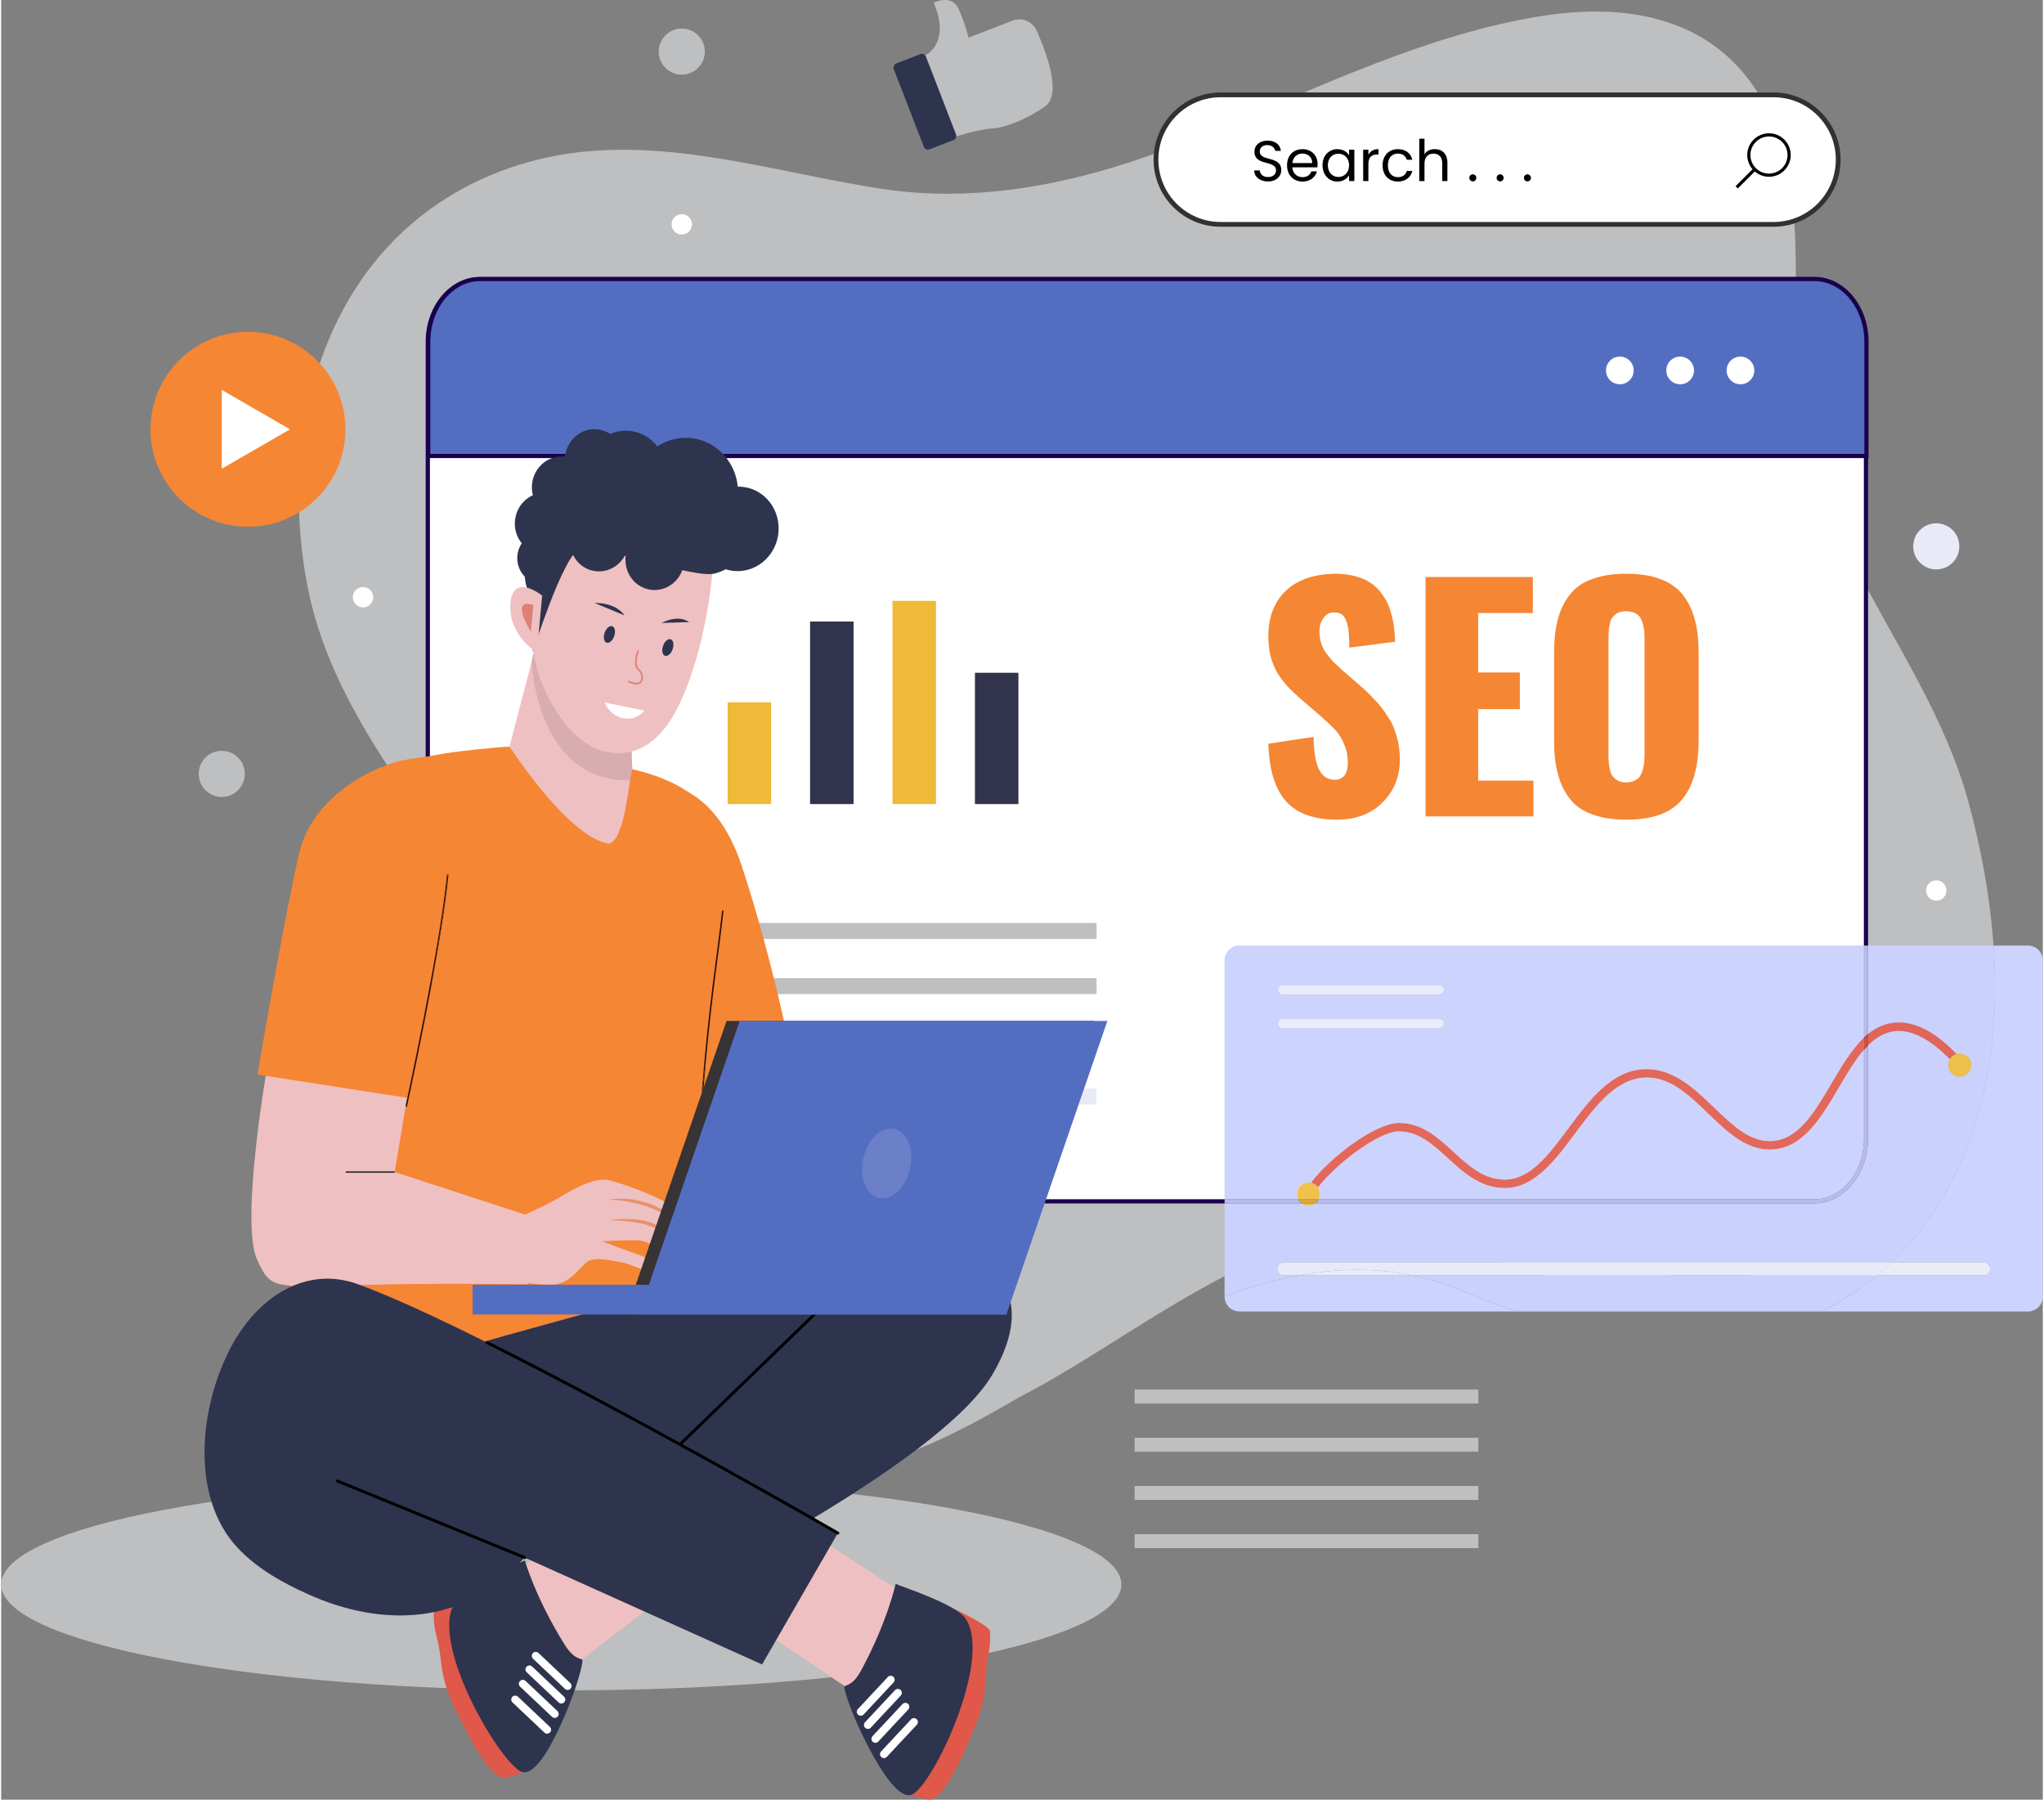 <svg xmlns="http://www.w3.org/2000/svg" xmlns:xlink="http://www.w3.org/1999/xlink" xml:space="preserve" width="501px" height="441px" style="shape-rendering:geometricPrecision; text-rendering:geometricPrecision; image-rendering:optimizeQuality; fill-rule:evenodd; clip-rule:evenodd" viewBox="0 0 414205 365023"><rect x="0" y="0" width="414205" height="365023" fill="#808080" stroke="none"/> <defs> <style type="text/css"> .fil1 {fill:#BDBFC1} .fil8 {fill:#F58634} .fil18 {fill:black} .fil3 {fill:#1A004D} .fil15 {fill:#2B110E} .fil16 {fill:#2E2525} .fil11 {fill:#2E344D} .fil14 {fill:#313131} .fil7 {fill:#31344C} .fil19 {fill:#383334} .fil4 {fill:#536EC1} .fil20 {fill:#6B80C9} .fil23 {fill:#B6BAEC} .fil22 {fill:#CAD1FC} .fil27 {fill:#CC4F49} .fil21 {fill:#CCD3FD} .fil10 {fill:#D7ADAF} .fil30 {fill:#D9A83A} .fil12 {fill:#DE8073} .fil17 {fill:#DF5849} .fil25 {fill:#E0665A} .fil26 {fill:#E2685B} .fil13 {fill:#E7926A} .fil2 {fill:#E8EBF7} .fil5 {fill:#E8F0FE} .fil24 {fill:#EAEDF8} .fil28 {fill:#EDBF4B} .fil6 {fill:#EEBA38} .fil9 {fill:#EFC0C1} .fil29 {fill:#F0C14C} .fil0 {fill:white} </style> </defs> <g id="Camada_x0020_1">  <path class="fil0" d="M290442 160138c0,55837 -45265,101102 -101103,101102 -55837,0 -101103,-45265 -101103,-101102 0,-55838 45266,-101103 101103,-101103 55838,0 101103,45265 101103,101103z"></path> <path class="fil1" d="M392836 244597c-4121,6471 -8896,11627 -14153,15638 -8185,6245 -17546,-1599 -27443,-2003 -14127,-577 -29350,3811 -43817,-1030 -3452,-1161 -6861,-2451 -10207,-3826 -31998,-14011 -62951,15824 -90591,29974 -3293,1918 -6703,3858 -10197,5679 -24496,12776 -53318,19222 -72445,-3921 -11689,-14140 -8886,-32936 -8950,-49856 -64,-18849 -6777,-35312 -16867,-51007 -13415,-20874 -31412,-40681 -36111,-65796 -6745,-35994 6702,-74555 44518,-85466 23996,-6926 48470,1737 72231,5338 19404,2941 39191,-1087 57315,-7938 3314,-1247 6617,-2568 9920,-3921 21918,-9004 43655,-19648 66788,-23260 20650,-3229 39402,2184 47277,23239 6904,18455 2024,38999 5135,58060 1716,10506 5711,20106 10464,29420 8237,16132 18711,31380 23473,48950 1365,5029 2526,10239 3421,15535 3783,22546 2590,46819 -9760,66190z"></path> <path class="fil2" d="M397268 110816c0,2583 -2094,4678 -4678,4678 -2583,0 -4678,-2094 -4678,-4678 0,-2583 2094,-4678 4678,-4678 2583,0 4678,2094 4678,4678z"></path> <path class="fil1" d="M142755 10467c0,2583 -2094,4678 -4678,4678 -2583,0 -4678,-2094 -4678,-4678 0,-2583 2094,-4678 4678,-4678 2583,0 4678,2094 4678,4678z"></path> <path class="fil1" d="M49425 156966c0,2583 -2094,4678 -4677,4678 -2583,0 -4678,-2094 -4678,-4678 0,-2583 2094,-4678 4678,-4678 2583,0 4677,2094 4677,4678z"></path> <path class="fil0" d="M140144 45508c0,1142 -926,2067 -2067,2067 -1142,0 -2067,-925 -2067,-2067 0,-1142 925,-2067 2067,-2067 1141,0 2067,925 2067,2067z"></path> <path class="fil0" d="M394657 180619c0,1141 -926,2067 -2067,2067 -1142,0 -2067,-926 -2067,-2067 0,-1142 925,-2067 2067,-2067 1141,0 2067,925 2067,2067z"></path> <path class="fil0" d="M75480 121132c0,1142 -925,2067 -2067,2067 -1141,0 -2067,-925 -2067,-2067 0,-1141 926,-2067 2067,-2067 1142,0 2067,926 2067,2067z"></path> <path class="fil0" d="M378327 69318l0 161606c0,7048 -4721,12739 -10531,12739l-270711 0c-5792,0 -10531,-5690 -10531,-12738l0 -161606c0,-6998 4739,-12688 10531,-12688l270711 0c5810,0 10531,5690 10531,12688z"></path> <path class="fil3" d="M97085 57055c-5572,0 -10104,5502 -10104,12262l0 161606c0,6789 4532,12313 10104,12313l270711 0c5571,0 10105,-5523 10105,-12313l0 -161606c0,-6761 -4534,-12262 -10105,-12262l-270711 0zm270711 187033l-270711 0c-6041,0 -10958,-5905 -10958,-13165l0 -161606c0,-7231 4917,-13114 10958,-13114l270711 0c6041,0 10958,5884 10958,13114l0 161606c0,7259 -4917,13165 -10958,13165z"></path> <path class="fil4" d="M378425 69297l0 23189 -291790 0 0 -23189c0,-7017 4720,-12706 10559,-12706l270689 0c5822,0 10541,5689 10541,12706z"></path> <path class="fil3" d="M87062 92059l290937 0 0 -22762c0,-6772 -4538,-12281 -10115,-12281l-270689 0c-5587,0 -10132,5509 -10132,12281l0 22762zm291790 852l-292642 0 0 -23614c0,-7242 4928,-13132 10985,-13132l270689 0c6048,0 10968,5891 10968,13133l0 23614z"></path> <path class="fil0" d="M331201 75135c0,1552 -1258,2810 -2809,2810 -1552,0 -2810,-1258 -2810,-2809 0,-1553 1258,-2810 2810,-2810 1552,0 2809,1258 2809,2810z"></path> <path class="fil0" d="M343437 75135c0,1552 -1258,2810 -2810,2810 -1552,0 -2810,-1258 -2810,-2809 0,-1553 1258,-2810 2810,-2810 1552,0 2810,1258 2810,2810z"></path> <path class="fil0" d="M355673 75135c0,1552 -1258,2810 -2810,2810 -1551,0 -2809,-1258 -2809,-2809 0,-1553 1258,-2810 2809,-2810 1553,0 2810,1258 2810,2810z"></path> <path class="fil0" d="M232112 234017l-124409 0c-1249,0 -2263,-1012 -2263,-2262l0 -49331c0,-1250 1013,-2262 2263,-2262l124409 0c1250,0 2262,1013 2262,2262l0 49330c0,1250 -1013,2262 -2262,2262z"></path> <polygon class="fil1" points="222228,190443 117759,190443 117759,187203 222228,187203 "></polygon> <polygon class="fil1" points="222228,201634 117759,201634 117759,198393 222228,198393 "></polygon> <polygon class="fil5" points="222228,212825 117759,212825 117759,209584 222228,209584 "></polygon> <polygon class="fil2" points="222228,224015 117759,224015 117759,220775 222228,220775 "></polygon> <polygon class="fil6" points="156205,163090 147381,163090 147381,142450 156205,142450 "></polygon> <polygon class="fil7" points="172929,163090 164105,163090 164105,126064 172929,126064 "></polygon> <polygon class="fil6" points="189652,163090 180829,163090 180829,121869 189652,121869 "></polygon> <polygon class="fil7" points="206376,163090 197553,163090 197553,136457 206376,136457 "></polygon> <path class="fil8" d="M280220 162774c2339,-2278 3537,-5216 3537,-8694 0,-1619 -180,-3178 -600,-4557 -360,-1439 -899,-2758 -1679,-3897 -719,-1199 -1499,-2278 -2338,-3178 -839,-900 -1799,-1919 -2938,-2938l-4137 -3598c-779,-720 -1379,-1319 -1739,-1619 -360,-360 -779,-899 -1379,-1619 -539,-720 -899,-1439 -1139,-2159 -240,-779 -360,-1619 -360,-2518 0,-959 240,-1799 779,-2578 480,-779 1199,-1199 2159,-1199 420,0 840,60 1199,180 360,120 600,360 839,660 240,360 420,720 540,1079 120,360 240,839 360,1439 60,599 120,1199 120,1739 60,539 60,1199 60,2039l9294 -1199c0,-960 -120,-1799 -180,-2578 -60,-840 -240,-1679 -480,-2638 -240,-1019 -540,-1859 -899,-2638 -360,-779 -899,-1559 -1499,-2338 -599,-720 -1319,-1379 -2099,-1859 -839,-540 -1859,-959 -2998,-1259 -1199,-300 -2518,-480 -3957,-480 -4197,60 -7555,1139 -9953,3358 -2398,2218 -3657,5336 -3657,9353 0,1499 180,2878 480,4137 360,1259 840,2398 1439,3418 660,1019 1379,1919 2039,2638 660,719 1559,1559 2578,2458l4317 3717c1199,1079 2159,1979 2878,2758 660,779 1259,1739 1679,2818 480,1079 720,2338 720,3597 0,2338 -900,3537 -2698,3537 -1379,0 -2458,-720 -3118,-2039 -719,-1379 -1079,-3597 -1139,-6655l-9173 1379c180,5396 1379,9294 3657,11752 2219,2458 5696,3657 10253,3657 3837,0 6895,-1139 9234,-3478l0 0z"></path> <polygon class="fil8" points="310859,165592 310859,158337 299647,158337 299647,143828 308101,143828 308101,136393 299647,136393 299647,124342 310739,124342 310739,117027 288974,117027 288974,165592 "></polygon> <path class="fil8" d="M340957 162235c2279,-2698 3418,-6715 3418,-11991l0 -17927c0,-5276 -1139,-9233 -3418,-11931 -2278,-2638 -5996,-4017 -11272,-4017 -2698,0 -4976,360 -6895,1079 -1919,660 -3418,1739 -4557,3178 -1079,1379 -1919,3058 -2398,4916 -540,1919 -780,4197 -780,6775l0 17927c0,2578 240,4857 779,6775 480,1919 1319,3597 2398,4976 1139,1439 2638,2518 4557,3178 1919,720 4197,1079 6895,1079 5277,0 8994,-1319 11272,-4017l0 0zm-13970 -4736c-300,-360 -480,-779 -600,-1319 -120,-600 -240,-1079 -240,-1559 -60,-480 -60,-1019 -60,-1679l0 -23324c0,-659 0,-1199 60,-1679 0,-420 120,-959 240,-1499 120,-540 300,-1019 600,-1319 240,-300 600,-600 1019,-839 480,-180 1019,-300 1679,-300 660,0 1199,120 1679,300 480,239 839,539 1079,839 240,360 420,779 600,1319 120,540 240,1019 300,1499 0,480 60,1079 60,1679l0 23324c0,659 -60,1199 -60,1679 -60,480 -180,1019 -300,1559 -180,539 -360,959 -600,1319 -240,360 -600,600 -1079,839 -480,240 -1019,360 -1679,360 -659,0 -1199,-120 -1679,-360 -420,-240 -780,-539 -1019,-839l0 0z"></path> <path class="fil1" d="M227268 321377c0,11864 -50876,21481 -113633,21481 -62759,0 -113634,-9617 -113634,-21481 0,-11863 50876,-21480 113634,-21480 62758,0 113633,9617 113633,21480z"></path> <path class="fil9" d="M153925 196319c0,0 7717,33036 8403,36029 1224,5334 5621,17653 5621,17653 0,0 -18666,10495 -23999,7207 -4022,-2480 -3751,-16448 -4107,-21621 -341,-4933 -14265,-52443 -14265,-52443l28347 13174z"></path> <path class="fil8" d="M124535 160077c0,0 17829,-8171 25735,15633 6453,19428 10650,41190 10650,41190l-30658 9163 -5727 -65986z"></path> <path class="fil9" d="M138773 174905c-14,-70 -3090,2158 -7302,4387 -5721,3027 -13536,6053 -18613,3320 -9840,-5324 -10700,-27486 -10700,-27486l5507 -21102 83 -346 265 -1274 1935 1124 7674 4465 3076 1804 7872 4581c0,0 -844,5557 -612,10237 33,496 50,960 99,1407 100,777 330,1537 612,2198 645,1572 1604,2680 1604,2696 1306,4829 8435,13975 8501,13991z"></path> <path class="fil10" d="M127045 158278c-17373,0 -19428,-21365 -19380,-24255l83 -346 254 -1221c1557,8993 7726,18509 14595,19976 946,202 1845,298 2704,298 921,0 1793,-110 2620,-320 -2,163 -3,327 -3,490 0,577 13,1151 40,1713 33,496 50,960 99,1407l0 0c-153,392 -300,1201 -466,2252 -184,5 -365,6 -546,6z"></path> <path class="fil9" d="M141100 133332c-3097,10704 -8084,21325 -18504,19100 -7284,-1556 -13780,-12160 -14826,-21596 -537,-4869 -1059,-9124 -854,-12292 158,-2506 369,-4072 369,-4072l2123 -5345 1249 -3129c0,0 2475,-1778 5236,-3773 2089,-1518 4686,-580 6435,357 1141,612 1920,1223 1961,1153 149,-276 15032,-1482 19339,4698l23 38c393,563 687,1131 861,1700 145,474 203,947 176,1419 -58,910 -172,2273 -328,3995 -83,719 -151,1506 -254,2339 -168,1403 -371,2938 -629,4557 -534,3385 -1302,7154 -2376,10853z"></path> <path class="fil11" d="M106428 118403c0,0 -4765,-25565 15710,-23790 0,0 16010,-6061 25655,2739 8578,7827 3813,17355 -3113,18989 -2193,517 -7946,-980 -13671,-2479 -6115,-1601 -12199,-3202 -13880,-2346 -3255,1657 -9264,20649 -9264,20649 0,0 51,-8798 -1437,-13761z"></path> <path class="fil11" d="M118479 94834c-628,4696 2521,8992 7034,9594 4513,604 8679,-2714 9308,-7410 628,-4695 -2521,-8990 -7034,-9594 -4513,-603 -8680,2714 -9308,7409z"></path> <path class="fil11" d="M128163 98517c-816,6097 3274,11675 9134,12458 5860,784 11271,-3524 12086,-9621 814,-6097 -3275,-11675 -9134,-12459 -5860,-784 -11271,3525 -12086,9622z"></path> <path class="fil11" d="M141312 106178c-628,4696 2521,8992 7034,9595 4513,603 8680,-2715 9308,-7410 628,-4696 -2521,-8991 -7034,-9594 -4513,-604 -8680,2714 -9308,7409z"></path> <path class="fil11" d="M115429 108902c-454,3397 1824,6505 5090,6942 3265,437 6279,-1964 6734,-5361 454,-3398 -1824,-6506 -5089,-6942 -3264,-437 -6280,1963 -6734,5361z"></path> <path class="fil11" d="M107722 97990c-454,3397 1824,6505 5089,6942 3265,437 6280,-1964 6734,-5361 454,-3398 -1824,-6506 -5090,-6943 -3265,-436 -6279,1964 -6734,5361z"></path> <path class="fil11" d="M104264 105348c-454,3398 1824,6506 5089,6943 3265,436 6280,-1964 6735,-5361 454,-3398 -1824,-6506 -5089,-6943 -3265,-436 -6280,1964 -6734,5361z"></path> <path class="fil11" d="M104747 112488c-385,2875 1543,5506 4308,5875 2763,369 5315,-1662 5699,-4537 385,-2876 -1543,-5506 -4307,-5876 -2763,-370 -5315,1662 -5699,4538z"></path> <path class="fil11" d="M126708 112683c-454,3398 1824,6506 5089,6943 3265,436 6280,-1964 6735,-5361 454,-3398 -1824,-6506 -5090,-6943 -3265,-436 -6279,1964 -6734,5361z"></path> <path class="fil11" d="M114418 92424c-451,3377 1813,6467 5059,6901 3246,433 6243,-1952 6694,-5329 452,-3378 -1813,-6467 -5059,-6901 -3245,-434 -6243,1952 -6694,5330z"></path> <path class="fil9" d="M109750 120802c0,0 -5980,-4839 -6435,1640 -454,6479 5385,9911 5385,9911l1050 -11551z"></path> <path class="fil12" d="M107455 128143c-2820,-4828 -1777,-5680 -690,-5680 594,0 1200,254 1200,254l-510 5426z"></path> <path class="fil11" d="M136225 131678c-323,921 -1019,1514 -1555,1327 -535,-188 -709,-1087 -386,-2008 323,-921 1018,-1514 1554,-1326 535,188 708,1086 386,2007z"></path> <path class="fil11" d="M124368 129025c-323,921 -1019,1514 -1554,1326 -535,-188 -709,-1086 -386,-2007 323,-921 1018,-1514 1555,-1326 535,187 708,1086 386,2007z"></path> <path class="fil11" d="M133967 126360c0,0 3225,-1835 5593,-188l-5593 188z"></path> <path class="fil11" d="M120411 122311c243,-1 4103,-194 6059,2512l-6059 -2512z"></path> <path class="fil12" d="M128873 138821c-3,0 -5,0 -7,0 -433,-1 -966,-131 -1624,-426 -84,-39 -122,-137 -84,-221 28,-61 89,-97 153,-97 23,0 46,4 68,14 629,283 1119,396 1484,396 1,0 2,0 3,0 389,-2 628,-120 784,-297 156,-177 233,-432 233,-724 4,-552 -285,-1208 -691,-1549 -465,-399 -597,-1023 -598,-1636 2,-1120 444,-2276 447,-2285 26,-67 88,-108 156,-108 19,0 39,4 59,11 86,33 129,129 97,215 0,0 -26,67 -66,189 -40,121 -94,296 -147,503 -108,413 -213,959 -213,1475 0,571 130,1088 481,1382 494,426 805,1144 809,1803 0,349 -91,687 -316,944 -222,257 -573,412 -1028,411z"></path> <path class="fil0" d="M130502 144132c0,0 -181,257 -549,567 -653,569 -1910,1315 -3716,991 -1782,-323 -2847,-1547 -3387,-2385 -296,-473 -432,-824 -432,-824l8085 1652z"></path> <path class="fil8" d="M147187 178468c-1309,18730 -4807,36876 -6201,55308 -2289,19711 -3670,37425 -3698,37609 86,-568 -7616,4606 -25803,7574 -17319,2825 -46253,5456 -53904,1900 -270,-113 2577,-45934 2819,-47044 7051,-68108 6402,-72946 15438,-77419 4238,-2517 7423,-2346 12331,-3243l0 -14c3384,-712 13044,-1678 14950,-1692 4607,6741 13236,18374 20092,19682 3427,-583 4079,-13135 4847,-15110 11880,2704 20780,9536 19130,22449z"></path> <path class="fil9" d="M54153 215338c0,0 -5796,32437 -2234,40141 3121,6753 3063,5416 27656,5005 10793,-180 27297,-25 27297,-25l599 -13714 -27634 -9020 2650 -15880 -28333 -6507z"></path> <path class="fil9" d="M104927 246965c0,0 5087,-2167 8440,-4168 3354,-2000 7095,-3914 9622,-3474 2527,441 18053,5709 15672,9161 0,0 3278,2390 1496,4491 0,0 822,1215 -329,2661 -1152,1446 -7457,-3902 -10457,-4042 -3000,-140 -7476,172 -7476,172 0,0 6341,2387 7684,2812 1343,425 5000,2727 4598,3826 -401,1097 -5765,-1961 -8466,-2394 -2700,-432 -5662,-1234 -7129,156 -1468,1391 -3629,4346 -6795,4388 -3165,43 -5905,-492 -5905,-492l-955 -13098z"></path> <path class="fil13" d="M138661 248484c0,0 -197,-170 -543,-471 -358,-282 -860,-703 -1509,-1144 -648,-439 -1408,-954 -2271,-1427 -859,-479 -1814,-928 -2804,-1301 -999,-360 -2024,-625 -2999,-788 -974,-171 -1898,-219 -2684,-238 -788,-20 -1443,59 -1897,109 -454,66 -709,125 -709,125 0,0 262,-9 715,16 453,8 1098,72 1865,155 767,81 1652,249 2588,456 933,217 1923,482 2872,842 959,345 1892,771 2761,1187 866,422 1676,826 2351,1208 676,380 1252,682 1642,916 396,226 622,356 622,356z"></path> <path class="fil13" d="M140157 252975c0,0 -224,-176 -614,-483 -400,-293 -961,-732 -1671,-1202 -711,-469 -1535,-1026 -2459,-1561 -921,-539 -1933,-1070 -2993,-1524 -1073,-452 -2226,-722 -3292,-841 -1071,-134 -2074,-135 -2928,-129 -856,8 -1564,93 -2059,140 -494,70 -775,111 -775,111 0,0 283,10 780,29 494,11 1200,68 2041,124 842,57 1818,180 2847,351 1033,177 2099,437 3107,877 1026,423 2028,936 2966,1415 935,488 1814,939 2554,1351 706,381 1376,742 1805,974 439,233 690,367 690,367z"></path> <polygon class="fil14" points="79836,237576 69902,237576 69902,237874 79836,237874 "></polygon> <path class="fil8" d="M77138 155584c0,0 -13694,5004 -16620,17245 -2926,12240 -8532,45113 -8532,45113l30910 4822c0,0 6190,-29802 7703,-45396 1514,-15594 -13461,-21784 -13461,-21784z"></path> <path class="fil15" d="M82307 224497l-254 -56 126 -759c39,-181 86,-392 138,-633 25,-115 50,-237 79,-365l295 46c-243,1132 -382,1766 -382,1767z"></path> <path class="fil16" d="M82053 224442l-37 -8c0,-1 58,-263 163,-751l-126 759z"></path> <path class="fil15" d="M87142 200601c1438,-8114 2839,-16861 3457,-23233l149 15c-604,6217 -2065,14954 -3606,23219z"></path> <path class="fil15" d="M82690 222730l-295 -46c185,-865 433,-2024 726,-3416 672,-3197 1585,-7621 2545,-12533 1920,-9822 4029,-21596 4785,-29382l148 14c-618,6372 -2019,15119 -3457,23233 -1779,9545 -3663,18459 -4452,22129z"></path> <path class="fil15" d="M142175 221570c269,-2333 556,-4662 854,-6994 -178,1907 -351,3911 -520,6024l-334 970z"></path> <path class="fil15" d="M142120 221728c1384,-17829 3145,-28113 4138,-37042l297 33c-852,7668 -2268,16314 -3526,29857 -297,2332 -585,4660 -854,6994l-55 158z"></path> <path class="fil11" d="M90439 274265c0,0 74668,-21599 91330,-22215 16661,-618 30237,8228 19335,26740 -10902,18513 -66838,45833 -66838,45833l-15853 -11481 14193 -15221 -42168 -23656z"></path> <polygon class="fil9" points="105533,317971 122790,305158 134259,323953 116519,337596 107279,337342 "></polygon> <path class="fil17" d="M95415 321928c0,0 -7635,4145 -7666,5339 -87,3338 923,5045 1356,8742 414,3546 835,6485 3535,11775 1805,3536 6935,14283 10265,12671 275,-134 3246,-897 3306,-1442 659,-6040 -10795,-37086 -10795,-37086z"></path> <path class="fil11" d="M105654 359390c-4352,-1439 -19771,-27609 -13124,-34971 3697,-4122 13716,-7910 13716,-7910 0,0 2113,7577 8152,17200 1940,3092 3504,2621 3521,2962 66,1272 -1205,4967 -1334,5433 -277,1075 -6568,18685 -10930,17287z"></path> <path class="fil0" d="M114226 345271l0 0c-303,322 -810,337 -1132,33l-6476 -6117c-321,-304 -336,-810 -32,-1132l0 0c303,-321 810,-336 1132,-32l6476 6116c322,304 336,811 32,1132z"></path> <path class="fil0" d="M112884 348184l0 0c-304,322 -811,337 -1132,33l-6476 -6117c-321,-304 -336,-810 -32,-1132 304,-321 810,-336 1132,-32l6475 6116c322,304 337,811 33,1132z"></path> <path class="fil0" d="M111345 351386l0 0c-304,321 -810,336 -1132,32l-6476 -6116c-322,-304 -336,-811 -33,-1132 304,-322 811,-336 1132,-33l6477 6117c321,304 336,810 32,1132z"></path> <path class="fil0" d="M115510 342516l0 0c-304,321 -810,336 -1132,32l-6476 -6116c-322,-304 -337,-811 -33,-1132 304,-322 811,-337 1132,-33l6477 6117c321,304 335,810 32,1132z"></path> <path class="fil18" d="M132813 298133l38671 -37438c119,-114 121,-302 7,-419 -114,-118 -302,-122 -420,-6l-38671 37436c-118,114 -120,302 -6,420 114,119 302,121 420,7z"></path> <polygon class="fil9" points="182263,322664 164240,310954 153967,330428 172524,342936 181730,342107 "></polygon> <path class="fil17" d="M192610 325981c0,0 7879,3660 7984,4849 295,3326 -607,5094 -806,8810 -192,3565 -429,6525 -2793,11973 -1581,3642 -6029,14688 -9454,13288 -283,-117 -3296,-692 -3390,-1233 -1034,-5987 8459,-37687 8459,-37687z"></path> <path class="fil11" d="M184729 364009c4253,-1708 16536,-27549 10915,-35722 -2056,-2990 -12875,-6422 -14183,-7039 0,0 -1635,7695 -7062,17676 -1743,3207 -3333,2834 -3329,3176 14,1273 1513,4882 1671,5339 344,1055 7721,18238 11988,16570z"></path> <path class="fil0" d="M175292 350454l0 0c323,302 829,284 1131,-38l6082 -6509c302,-323 284,-830 -39,-1132 -323,-302 -830,-284 -1132,38l-6081 6509c-302,323 -285,830 39,1132z"></path> <path class="fil0" d="M176814 353277l0 0c323,302 830,285 1132,-39l6081 -6508c302,-323 285,-830 -39,-1132 -323,-302 -830,-285 -1132,38l-6081 6509c-302,323 -285,830 38,1132z"></path> <path class="fil0" d="M178549 356377l0 0c323,302 830,284 1132,-39l6082 -6509c302,-323 284,-829 -39,-1131 -324,-303 -830,-285 -1132,38l-6081 6508c-302,323 -285,830 38,1132z"></path> <path class="fil0" d="M173839 347784l0 0c323,302 830,285 1132,-38l6082 -6509c302,-323 285,-829 -38,-1131 -324,-302 -830,-285 -1132,38l-6081 6508c-302,323 -285,830 38,1132z"></path> <path class="fil11" d="M106236 315935c-2,-1 -4940,4782 -5304,5056 -4553,3437 -9951,5699 -15620,6401 -7784,964 -15740,-770 -22846,-3944 -5239,-2341 -10457,-5223 -14431,-9438 -10103,-10717 -7621,-29784 -952,-41628 5149,-9144 14635,-15787 25322,-11899 26789,9746 97336,50471 97336,50471l-15374 26642 -48131 -21661z"></path> <path class="fil18" d="M98455 272583c15589,7781 33375,17438 47263,25151 6943,3856 12913,7225 17146,9632 2116,1202 3799,2164 4952,2825 1154,661 1776,1021 1778,1022 141,82 324,33 405,-109 82,-142 34,-324 -109,-406 -3,-2 -39966,-23072 -71170,-38646 -147,-73 -326,-14 -398,133 -74,147 -14,326 133,399z"></path> <path class="fil18" d="M106349 315659l-38013 -15546c-152,-62 -325,11 -387,163 -62,152 11,325 162,387l38014 15546c151,62 325,-11 387,-162 63,-152 -10,-326 -162,-388z"></path> <polygon class="fil19" points="201283,266612 126678,266612 147161,207075 221765,207075 "></polygon> <polygon class="fil4" points="203940,266612 129336,266612 149818,207075 224422,207075 "></polygon> <path class="fil20" d="M178819 243044c-243,0 -487,-26 -729,-79 -2613,-584 -4033,-4191 -3171,-8057 784,-3509 3176,-6026 5565,-6026 245,0 487,25 730,80 2613,583 4033,4190 3170,8057 -782,3508 -3175,6025 -5565,6025z"></path> <polygon class="fil4" points="203940,266612 95642,266612 95642,260581 203940,260581 "></polygon> <path class="fil0" d="M359559 45508l-112140 0c-7253,0 -13134,-5880 -13134,-13134l0 0c0,-7254 5880,-13134 13134,-13134l112140 0c7254,0 13134,5881 13134,13134l0 0c0,7254 -5880,13134 -13134,13134z"></path> <path class="fil14" d="M359559 45508l0 -484 -112140 0c-3494,0 -6654,-1415 -8945,-3705 -2290,-2291 -3705,-5450 -3705,-8945l0 0c1,-3495 1416,-6654 3705,-8945 2290,-2290 5450,-3705 8945,-3705l112140 0c3495,0 6654,1415 8945,3705 2290,2291 3704,5450 3705,8945l0 0c-1,3495 -1416,6654 -3706,8945 -2290,2290 -5450,3705 -8945,3705l0 484 0 484c7521,-1 13618,-6097 13618,-13618l0 0c0,-7521 -6097,-13617 -13618,-13618l-112140 0c-7521,0 -13618,6097 -13618,13618l0 0c0,7521 6097,13618 13618,13619l112140 0 0 -484z"></path> <path class="fil18" d="M259710 34517c0,-2997 -4368,-1696 -4368,-3786 0,-871 685,-1324 1557,-1301 987,12 1498,627 1568,1173l1161 0c-128,-1231 -1138,-2079 -2683,-2079 -1603,0 -2683,906 -2683,2242 0,3008 4379,1615 4379,3798 0,766 -604,1347 -1626,1347 -1127,0 -1603,-674 -1673,-1347l-1127 0c23,1336 1173,2242 2799,2242 1754,0 2695,-1138 2695,-2288l0 0z"></path> <path class="fil18" d="M263973 31149c1092,0 2021,685 2009,1928l-4019 0c116,-1243 976,-1928 2009,-1928l0 0zm2974 3612l-1138 0c-232,685 -836,1173 -1789,1173 -1080,0 -1986,-708 -2068,-1998l5088 0c23,-221 35,-406 35,-639 0,-1743 -1208,-3043 -3055,-3043 -1858,0 -3148,1266 -3148,3276 0,2021 1336,3299 3148,3299 1580,0 2602,-906 2927,-2068l0 0z"></path> <path class="fil18" d="M268073 33518c0,1974 1312,3310 3008,3310 1173,0 1998,-604 2381,-1289l0 1185 1068 0 0 -6365 -1068 0 0 1161c-372,-662 -1185,-1266 -2370,-1266 -1707,0 -3020,1278 -3020,3264l0 0zm5390 11c0,1499 -999,2370 -2161,2370 -1161,0 -2149,-883 -2149,-2381 0,-1499 987,-2346 2149,-2346 1161,0 2160,883 2160,2358l0 0z"></path> <path class="fil18" d="M277377 33263c0,-1475 766,-1928 1777,-1928l279 0 0 -1092c-1010,0 -1696,442 -2056,1150l0 -1034 -1057 0 0 6365 1057 0 0 -3462z"></path> <path class="fil18" d="M280258 33530c0,2021 1289,3299 3101,3299 1580,0 2613,-883 2939,-2149l-1138 0c-232,802 -860,1255 -1801,1255 -1161,0 -2021,-825 -2021,-2404 0,-1557 859,-2381 2021,-2381 941,0 1580,488 1800,1255l1138 0c-325,-1336 -1359,-2149 -2939,-2149 -1812,0 -3102,1278 -3102,3276l0 0z"></path> <path class="fil18" d="M287704 36724l1057 0 0 -3520c0,-1371 743,-2044 1824,-2044 1069,0 1777,662 1777,1963l0 3601 1045 0 0 -3752c0,-1823 -1127,-2729 -2544,-2729 -894,0 -1684,360 -2102,1034l0 -3148 -1057 0 0 8596z"></path> <path class="fil18" d="M299273 36074c0,-407 -314,-720 -697,-720 -406,0 -720,314 -720,720 0,406 313,720 720,720 383,0 697,-313 697,-720l0 0z"></path> <path class="fil18" d="M304814 36074c0,-407 -314,-720 -697,-720 -406,0 -720,314 -720,720 0,406 314,720 720,720 383,0 697,-313 697,-720l0 0z"></path> <path class="fil18" d="M310354 36074c0,-407 -314,-720 -697,-720 -406,0 -720,314 -720,720 0,406 314,720 720,720 383,0 697,-313 697,-720l0 0z"></path> <path class="fil18" d="M361539 34334l-227 -228c-736,736 -1698,1103 -2663,1103 -964,-1 -1926,-367 -2662,-1103 -736,-736 -1103,-1698 -1104,-2662 1,-965 367,-1926 1104,-2662 735,-736 1698,-1103 2662,-1103 965,0 1927,367 2663,1103 735,736 1102,1698 1103,2662 -1,964 -367,1926 -1103,2662l227 228 228 227c860,-860 1292,-1990 1291,-3117 1,-1127 -431,-2257 -1291,-3117 -860,-860 -1990,-1292 -3118,-1291 -1126,-1 -2257,431 -3117,1291 -860,860 -1292,1990 -1292,3117 0,1127 431,2257 1292,3117 859,860 1989,1292 3117,1291 1128,0 2258,-431 3118,-1291l-228 -227z"></path> <polygon class="fil18" points="355533,34107 351872,37767 352327,38222 355988,34562 "></polygon> <path class="fil8" d="M69833 87078c0,10919 -8852,19770 -19770,19770 -10919,0 -19770,-8852 -19770,-19770 0,-10919 8851,-19770 19770,-19770 10919,0 19770,8852 19770,19770z"></path> <polygon class="fil0" points="58598,87078 44747,79081 44747,95075 "></polygon> <polygon class="fil1" points="299689,284673 229950,284673 229950,281842 299689,281842 "></polygon> <polygon class="fil1" points="299689,294448 229950,294448 229950,291617 299689,291617 "></polygon> <polygon class="fil1" points="299689,304222 229950,304222 229950,301392 299689,301392 "></polygon> <polygon class="fil1" points="299689,313998 229950,313998 229950,311168 299689,311168 "></polygon> <path class="fil21" d="M411191 266005l-41927 0c3994,-1918 7801,-4342 11364,-7325l21681 0c659,0 1193,-534 1193,-1193l0 -216c0,-659 -534,-1193 -1193,-1193l-18785 0c3374,-3249 6496,-7057 9312,-11480 9936,-15585 12650,-34340 11362,-52818l6993 0c1665,0 3014,1349 3014,3014l0 68198c0,1665 -1349,3014 -3014,3014zm-103730 0l-56248 0c-1664,0 -3014,-1349 -3014,-3014l0 -45c4983,-1840 10027,-3324 15121,-4266l22994 0c3618,748 7254,1890 10902,3487 3346,1375 6755,2664 10207,3826 14,5 25,8 37,12z"></path> <path class="fil22" d="M369264 266005l-61804 0c-13,-4 -24,-7 -37,-12 -3452,-1161 -6861,-2451 -10207,-3826 -3649,-1597 -7285,-2739 -10902,-3487l94314 0c-3563,2983 -7370,5406 -11364,7325zm-121066 -3059l0 -18858 15678 0c379,269 844,426 1344,426 501,0 964,-157 1345,-426l101231 0c6041,0 10958,-5905 10958,-13165l0 -18903c1720,-1721 3646,-2836 5967,-2915 83,-3 167,-4 251,-4 3174,0 6671,1926 10374,5747 -206,348 -325,753 -325,1188 0,1288 1044,2333 2333,2333 1288,0 2333,-1044 2333,-2333 0,-1289 -1045,-2333 -2333,-2333 -226,0 -444,32 -650,92 -4065,-4238 -7984,-6405 -11676,-6405 -122,0 -244,3 -366,7 -2278,79 -4206,960 -5909,2338l0 -17956 25444 0c1288,18478 -1427,37233 -11362,52818 -2817,4424 -5938,8231 -9312,11480l-123429 0c-660,0 -1193,534 -1193,1193l0 216c0,659 534,1193 1193,1193l3226 0c-5094,942 -10138,2426 -15121,4266z"></path> <path class="fil21" d="M367796 243236l-100494 0c161,-316 251,-675 251,-1054 0,-494 -153,-951 -415,-1329 3753,-4860 12262,-11275 16320,-11369l205 -3c3895,0 6765,2623 9801,5396 3266,2983 6642,6068 11550,6089l40 0c6019,0 10219,-5645 14281,-11107 4088,-5495 8314,-11178 14320,-11297 100,-3 197,-4 297,-4 4845,0 8659,3743 12365,7310 3717,3580 7548,7297 12451,7296 142,0 286,-3 431,-9 6384,-260 10060,-6514 13617,-12562 1655,-2815 3265,-5554 5083,-7652l0 17984c0,6789 -4534,12313 -10105,12313zm-104657 0l-14940 0 0 -48443c0,-1665 1349,-3014 3014,-3014l126689 0 0 18704c-2528,2388 -4562,5848 -6557,9241 -3477,5913 -6762,11499 -12213,11721 -105,4 -208,5 -312,5 -4249,0 -7673,-3307 -11316,-6816 -3997,-3848 -8147,-7785 -13732,-7785 -50,0 -100,1 -149,1 -6844,138 -11325,6162 -15657,11987 -3985,5357 -7750,10417 -12910,10417l-33 0c-4250,-18 -7239,-2748 -10405,-5641 -3154,-2882 -6385,-5842 -10987,-5842 -70,0 -141,0 -213,2 -4679,109 -13672,6829 -17705,12126 -159,-34 -324,-52 -493,-52 -1289,0 -2333,1044 -2333,2333 0,379 91,738 252,1054zm-3163 -36466c-468,0 -847,380 -847,848 0,468 379,846 847,846l31781 0c467,0 846,-379 846,-846 0,-468 -380,-848 -847,-848l-31780 0zm0 -6855c-468,0 -847,379 -847,847 0,468 379,847 847,847l31781 0c467,0 846,-380 846,-847 0,-468 -380,-847 -847,-847l-31780 0z"></path> <path class="fil23" d="M367796 244088l-101231 0c309,-219 563,-511 737,-852l100494 0c5571,0 10105,-5523 10105,-12313l0 -17985c278,-322 563,-628 853,-918l0 18903c0,7259 -4917,13165 -10958,13165zm-103919 0l-15678 0 0 -852 14940 0c174,341 427,633 737,852zm114025 -33604l0 -18704 853 0 0 17956c-291,235 -576,485 -853,748z"></path> <path class="fil24" d="M402309 258680l-21681 0c984,-825 1949,-1691 2895,-2603l18785 0c659,0 1193,534 1193,1193l0 216c0,659 -534,1193 -1193,1193zm-115995 0l-22994 0c3911,-724 7850,-1128 11816,-1128 3706,0 7433,353 11178,1128z"></path> <path class="fil2" d="M380628 258680l-94314 0c-3745,-775 -7473,-1128 -11178,-1128 -3966,0 -7906,404 -11816,1128l-3225 0c-660,0 -1193,-534 -1193,-1193l0 -216c0,-659 534,-1193 1193,-1193l123430 0c-946,911 -1911,1778 -2895,2603z"></path> <path class="fil25" d="M395346 214848c-3703,-3821 -7200,-5747 -10374,-5747 -84,0 -168,2 -251,4 -2321,79 -4247,1194 -5967,2915l0 -2285c1703,-1378 3631,-2259 5909,-2338 121,-5 244,-7 366,-7 3692,0 7610,2167 11676,6405 -576,167 -1059,548 -1358,1053z"></path> <path class="fil26" d="M305055 240965l-40 0c-4908,-21 -8285,-3106 -11550,-6089 -3036,-2773 -5906,-5396 -9801,-5396l-205 3c-4057,94 -12567,6509 -16320,11369 -331,-478 -836,-826 -1425,-952 4033,-5297 13025,-12017 17705,-12126 71,-2 142,-2 213,-2 4602,0 7833,2961 10987,5842 3165,2893 6154,5623 10404,5641l33 0c5160,0 8925,-5060 12910,-10417 4333,-5825 8813,-11849 15657,-11987 49,0 99,-1 149,-1 5585,0 9735,3938 13732,7785 3643,3509 7066,6816 11316,6816 104,0 207,-2 312,-5 5451,-223 8736,-5809 12213,-11721 1995,-3393 4029,-6853 6557,-9241l0 2455c-1818,2098 -3429,4837 -5083,7652 -3557,6048 -7233,12302 -13617,12562 -145,6 -289,9 -431,9 -4903,1 -8734,-3715 -12451,-7296 -3706,-3567 -7521,-7310 -12365,-7310 -99,0 -197,2 -297,4 -6006,119 -10232,5803 -14320,11297 -4062,5461 -8262,11107 -14281,11107z"></path> <path class="fil27" d="M377901 212939l0 -2455c277,-263 562,-513 853,-748l0 2285c-290,290 -575,597 -853,918z"></path> <path class="fil28" d="M397355 218368c-1289,0 -2334,-1044 -2334,-2333 0,-434 119,-840 325,-1188 299,-505 783,-887 1358,-1053 206,-60 424,-92 650,-92 1288,0 2333,1045 2333,2333 0,1288 -1045,2333 -2333,2333z"></path> <path class="fil28" d="M265221 244514c-501,0 -965,-157 -1345,-426l2689 0c-381,269 -844,426 -1345,426z"></path> <path class="fil29" d="M267302 243236l-4163 0c-160,-316 -252,-675 -252,-1054 0,-1289 1045,-2333 2333,-2333 169,0 334,18 493,52 589,127 1094,474 1425,952 262,378 415,836 415,1329 0,379 -90,738 -251,1054z"></path> <path class="fil30" d="M266565 244088l-2689 0c-310,-219 -564,-511 -737,-852l4163 0c-173,341 -428,633 -737,852z"></path> <path class="fil24" d="M291757 201609l-31781 0c-468,0 -847,-380 -847,-847 0,-468 379,-847 847,-847l31781 0c467,0 846,379 846,847 0,468 -380,847 -846,847z"></path> <path class="fil24" d="M291757 208464l-31781 0c-468,0 -847,-379 -847,-846 0,-468 379,-848 847,-848l31781 0c467,0 846,380 846,848 0,468 -380,846 -846,846z"></path> <path class="fil1" d="M187214 11371c0,0 5610,-2248 1986,-10802 0,0 3587,-1861 4990,1152 1402,3013 2053,5922 2053,5922l8940 -3457c1898,-734 4042,141 4873,1998 2093,4680 5148,12990 1730,15399 -4843,3413 -9522,4492 -10713,4478 -1190,-14 -5594,959 -7554,1716l-6305 -16406z"></path> <path class="fil11" d="M193194 28416l-4847 1875c-464,179 -987,-51 -1167,-516l-6087 -15742c-180,-465 51,-987 515,-1166l4848 -1874c464,-180 986,51 1166,516l6088 15742c180,464 -51,987 -516,1166z"></path> </g> </svg>